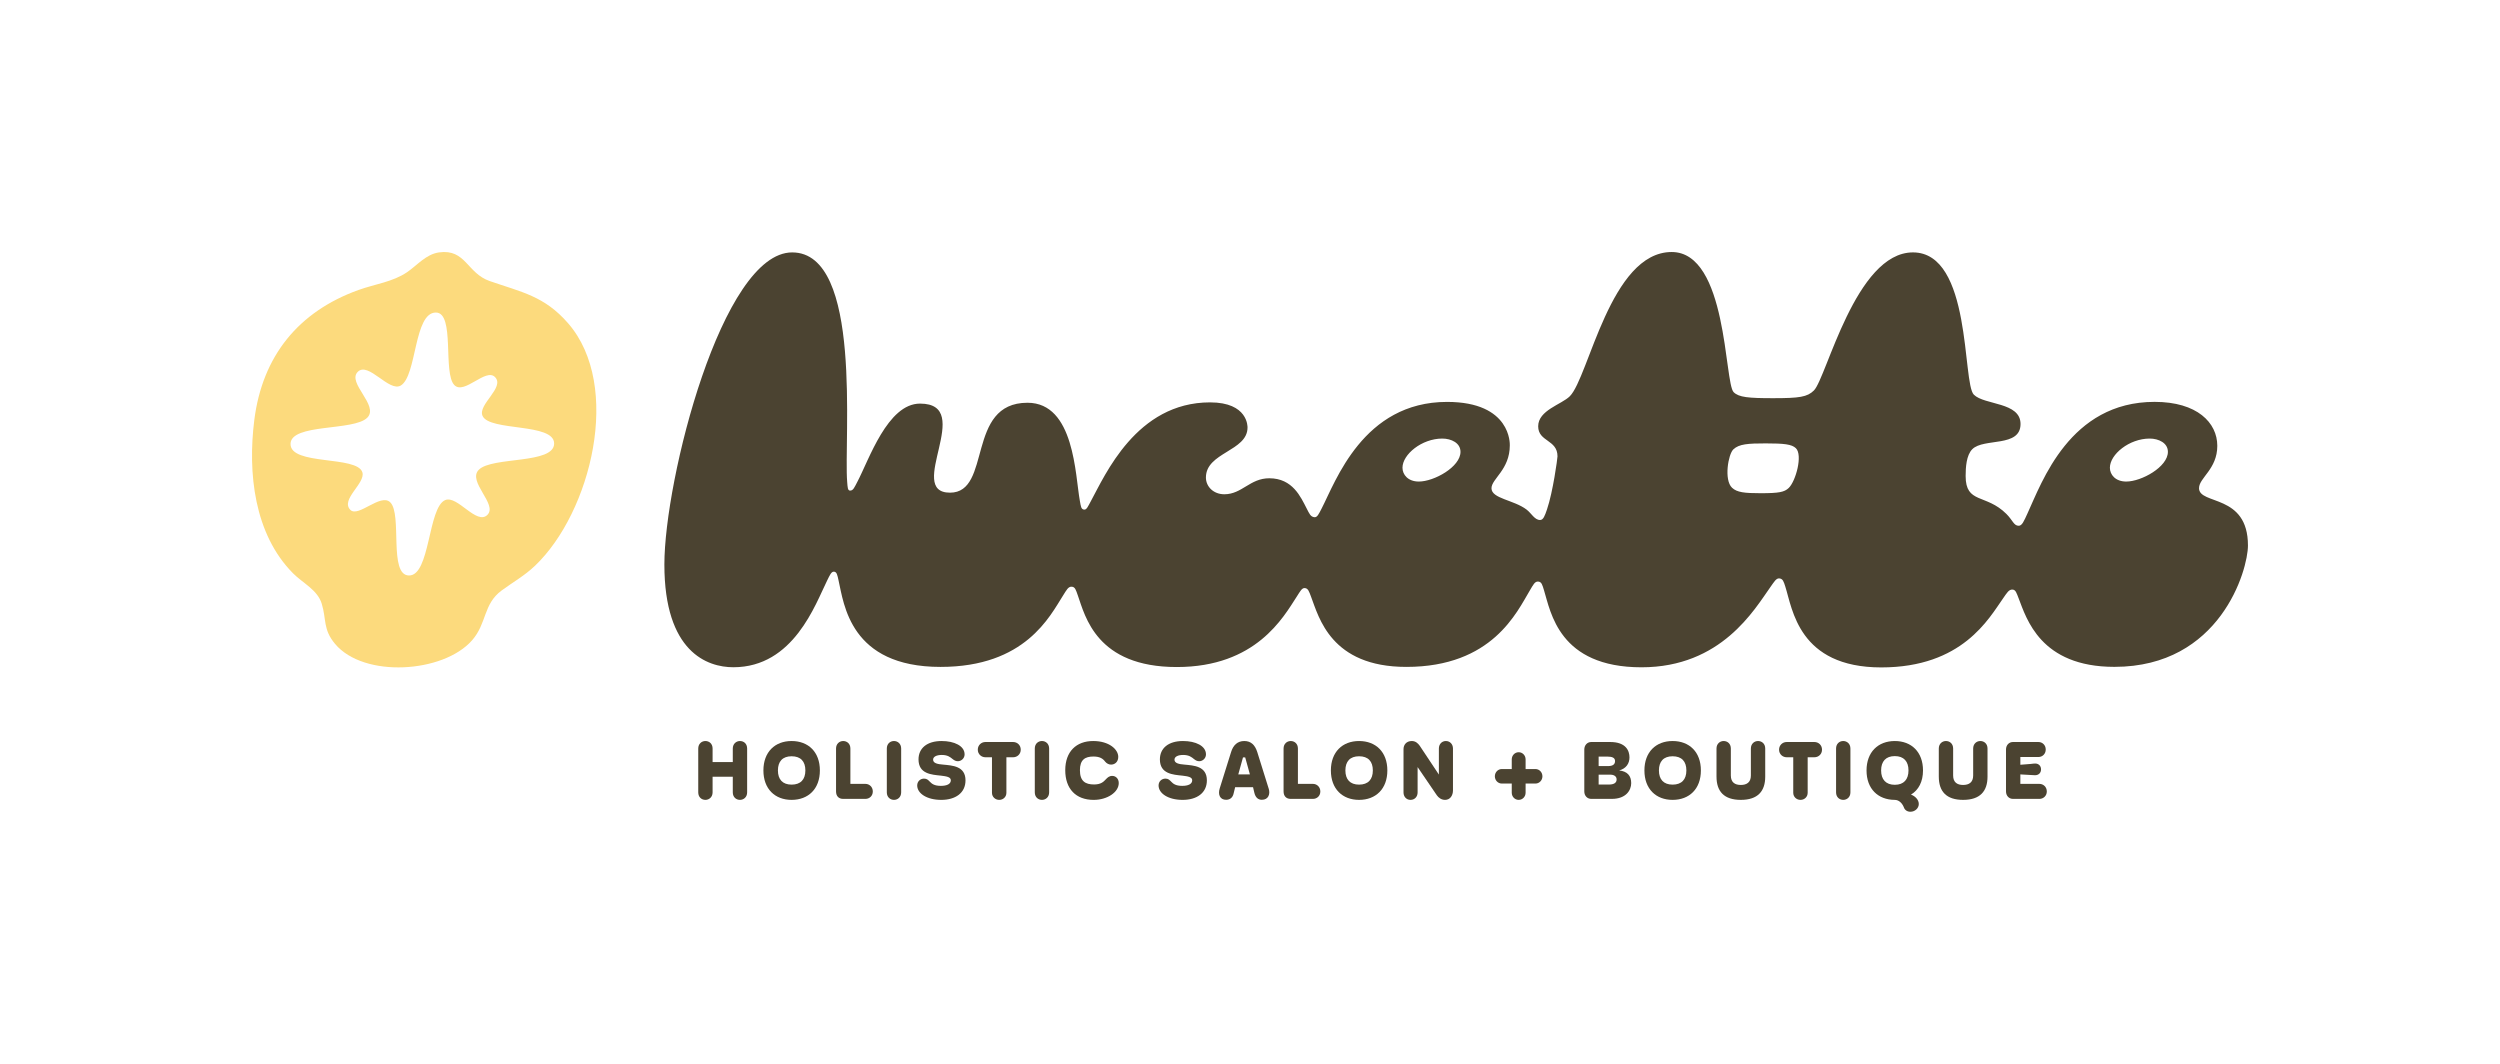 <svg xmlns="http://www.w3.org/2000/svg" id="Logo" viewBox="0 0 892.792 379.888"><defs><style>      .cls-1 {        fill: #fcda7d;      }      .cls-2 {        fill: #4b4331;      }    </style></defs><g><g><path class="cls-2" d="M249.356,282.971v-15.661c0-1.708,1.236-2.679,2.561-2.679s2.561.942,2.561,2.679v4.827h7.213v-4.827c0-1.708,1.265-2.679,2.561-2.679,1.355,0,2.562.942,2.562,2.679v15.661c0,1.706-1.238,2.679-2.562,2.679s-2.561-.942-2.561-2.679v-5.593h-7.213v5.593c0,1.706-1.265,2.679-2.561,2.679-1.355,0-2.561-.942-2.561-2.679Z"></path><path class="cls-2" d="M272.627,275.14c0-6.594,4.122-10.509,10.068-10.509,5.977,0,10.098,3.915,10.098,10.509s-4.122,10.509-10.098,10.509c-5.946,0-10.068-3.915-10.068-10.509ZM287.611,275.14c0-3.239-1.678-5.064-4.916-5.064-3.208,0-4.886,1.825-4.886,5.064,0,3.208,1.678,5.064,4.886,5.064,3.239,0,4.916-1.855,4.916-5.064Z"></path><path class="cls-2" d="M301.097,285.296c-1.532,0-2.532-.942-2.532-2.679v-15.307c0-1.708,1.236-2.679,2.561-2.679s2.561.942,2.561,2.679v12.628h5.388c1.383,0,2.62,1.089,2.62,2.708s-1.236,2.65-2.62,2.65h-7.978Z"></path><path class="cls-2" d="M316.699,282.971v-15.661c0-1.708,1.206-2.679,2.561-2.679,1.324,0,2.561.971,2.561,2.679v15.661c0,1.706-1.236,2.679-2.561,2.679-1.355,0-2.561-.972-2.561-2.679Z"></path><path class="cls-2" d="M327.548,280.498c0-1.443,1.118-2.444,2.442-2.444,1.06,0,1.502.529,2.09,1.12.676.705,1.561,1.471,3.915,1.471,2.09,0,3.562-.619,3.562-2.002,0-1.177-1.59-1.412-3.531-1.649-3.327-.352-8.008-.589-8.008-5.799,0-3.973,3.004-6.564,8.243-6.564,4.533,0,8.213,1.737,8.213,4.769,0,1.443-1.206,2.442-2.413,2.442-.766,0-1.295-.323-1.855-.764-.883-.707-1.766-1.473-3.885-1.473-1.796,0-3.092.59-3.092,1.679,0,1.294,1.649,1.619,3.562,1.766,3.298.323,8.008.501,8.008,5.623,0,4.533-3.621,6.976-8.656,6.976-5.18,0-8.595-2.325-8.595-5.152Z"></path><path class="cls-2" d="M354.25,283.118v-12.688h-2.356c-1.412,0-2.708-1.089-2.708-2.709,0-1.647,1.295-2.736,2.708-2.736h9.921c1.443,0,2.709,1.089,2.709,2.736,0,1.62-1.267,2.709-2.709,2.709h-2.413v12.688c0,1.471-1.148,2.532-2.561,2.532s-2.591-1.06-2.591-2.532Z"></path><path class="cls-2" d="M369.542,282.971v-15.661c0-1.708,1.206-2.679,2.561-2.679,1.324,0,2.561.971,2.561,2.679v15.661c0,1.706-1.236,2.679-2.561,2.679-1.355,0-2.561-.972-2.561-2.679Z"></path><path class="cls-2" d="M380.418,275.052c0-6.653,3.946-10.421,9.98-10.421,5.711,0,8.95,3.002,8.95,5.652,0,1.854-1.267,2.767-2.562,2.767-.764,0-1.531-.353-2.119-1.06-.795-1.089-1.943-1.825-4.181-1.825-3.002,0-4.827,1.148-4.827,4.888,0,3.915,1.913,5.092,5.064,5.092,2.442,0,3.384-.971,4.179-1.825.619-.648,1.208-1.236,2.297-1.236,1.177,0,2.325.912,2.325,2.561,0,3.239-4.062,6.006-8.948,6.006-6.418,0-10.158-4.003-10.158-10.597Z"></path></g><g><path class="cls-2" d="M413.748,280.498c0-1.443,1.118-2.444,2.442-2.444,1.06,0,1.502.529,2.09,1.12.676.705,1.561,1.471,3.915,1.471,2.09,0,3.562-.619,3.562-2.002,0-1.177-1.59-1.412-3.531-1.649-3.327-.352-8.008-.589-8.008-5.799,0-3.973,3.004-6.564,8.243-6.564,4.533,0,8.213,1.737,8.213,4.769,0,1.443-1.206,2.442-2.413,2.442-.766,0-1.295-.323-1.855-.764-.883-.707-1.766-1.473-3.885-1.473-1.796,0-3.092.59-3.092,1.679,0,1.294,1.649,1.619,3.562,1.766,3.298.323,8.008.501,8.008,5.623,0,4.533-3.621,6.976-8.656,6.976-5.18,0-8.595-2.325-8.595-5.152Z"></path><path class="cls-2" d="M453.103,281.735c.56,1.825-.117,3.885-2.473,3.885-1.295,0-2.295-.764-2.708-2.62l-.441-1.884h-6.388l-.531,2.178c-.323,1.59-1.353,2.325-2.708,2.325-2.119,0-3.002-1.766-2.266-4.091l4.062-12.982c.764-2.473,2.325-3.915,4.71-3.915,2.413,0,3.827,1.443,4.622,3.915l4.12,13.188ZM444.684,270.49h-.795l-1.678,6.063h4.15l-1.678-6.063Z"></path><path class="cls-2" d="M460.916,285.296c-1.532,0-2.532-.942-2.532-2.679v-15.307c0-1.708,1.236-2.679,2.561-2.679s2.561.942,2.561,2.679v12.628h5.388c1.383,0,2.62,1.089,2.62,2.708s-1.236,2.65-2.62,2.65h-7.978Z"></path><path class="cls-2" d="M475.28,275.14c0-6.594,4.122-10.509,10.068-10.509,5.977,0,10.098,3.915,10.098,10.509s-4.122,10.509-10.098,10.509c-5.946,0-10.068-3.915-10.068-10.509ZM490.264,275.14c0-3.239-1.678-5.064-4.916-5.064-3.208,0-4.886,1.825-4.886,5.064,0,3.208,1.678,5.064,4.886,5.064,3.239,0,4.916-1.855,4.916-5.064Z"></path><path class="cls-2" d="M501.219,283v-15.483c0-1.531,1.03-2.885,2.943-2.885,1.355,0,2.209.795,2.857,1.706l6.829,10.274v-9.302c0-1.561,1.06-2.679,2.501-2.679s2.532,1.118,2.532,2.679v14.954c0,1.767-.971,3.386-2.826,3.386-1.295,0-2.295-.736-2.943-1.649l-6.86-10.068v9.067c0,1.531-1.06,2.65-2.532,2.65-1.443,0-2.501-1.12-2.501-2.65Z"></path></g><path class="cls-2" d="M548.352,274.64c1.355,0,2.473,1.148,2.473,2.591s-1.118,2.589-2.473,2.589h-3.533v3.269c0,1.412-1.089,2.561-2.473,2.561s-2.473-1.148-2.473-2.561v-3.269h-3.562c-1.355,0-2.473-1.147-2.473-2.589s1.118-2.591,2.473-2.591h3.562v-3.445c0-1.412,1.089-2.561,2.473-2.561s2.473,1.148,2.473,2.561v3.445h3.533Z"></path><g><path class="cls-2" d="M568.254,285.296c-1.414,0-2.473-1.118-2.473-2.65v-14.983c0-1.531,1.059-2.679,2.473-2.679h6.77c5.652,0,6.888,3.149,6.888,5.505,0,2.148-1.177,3.973-3.68,4.651,2.916.323,4.299,1.884,4.299,4.533,0,2.532-1.855,5.623-6.919,5.623h-7.359ZM570.903,273.579h3.357c1.59,0,2.501-.529,2.501-1.794,0-1.208-1.089-1.59-2.708-1.59h-3.151v3.384ZM570.903,280.174h3.68c1.913,0,2.738-.705,2.738-1.825s-.942-1.706-2.297-1.706h-4.122v3.531Z"></path><path class="cls-2" d="M587.249,275.14c0-6.594,4.122-10.509,10.068-10.509,5.977,0,10.098,3.915,10.098,10.509s-4.122,10.509-10.098,10.509c-5.946,0-10.068-3.915-10.068-10.509ZM602.233,275.14c0-3.239-1.678-5.064-4.916-5.064-3.208,0-4.886,1.825-4.886,5.064,0,3.208,1.678,5.064,4.886,5.064,3.239,0,4.916-1.855,4.916-5.064Z"></path><path class="cls-2" d="M612.991,277.347v-10.038c0-1.708,1.236-2.679,2.561-2.679s2.561.942,2.561,2.679v9.627c0,2.473,1.473,3.384,3.562,3.384s3.592-.912,3.592-3.384v-9.627c0-1.708,1.236-2.679,2.561-2.679s2.562.942,2.562,2.679v10.038c0,5.241-2.679,8.302-8.715,8.302-5.975,0-8.683-3.004-8.683-8.302Z"></path><path class="cls-2" d="M640.399,283.118v-12.688h-2.356c-1.412,0-2.708-1.089-2.708-2.709,0-1.647,1.295-2.736,2.708-2.736h9.921c1.443,0,2.709,1.089,2.709,2.736,0,1.62-1.267,2.709-2.709,2.709h-2.413v12.688c0,1.471-1.148,2.532-2.561,2.532s-2.591-1.06-2.591-2.532Z"></path><path class="cls-2" d="M655.692,282.971v-15.661c0-1.708,1.206-2.679,2.561-2.679,1.324,0,2.561.971,2.561,2.679v15.661c0,1.706-1.236,2.679-2.561,2.679-1.355,0-2.561-.972-2.561-2.679Z"></path><path class="cls-2" d="M679.848,288.182c-.678-1.561-1.855-2.532-3.21-2.532-5.975-.03-10.068-3.946-10.068-10.509s4.122-10.509,10.098-10.509c5.946,0,10.068,3.915,10.068,10.509,0,3.974-1.561,7.007-4.299,8.625,1.443.501,2.797,1.796,2.797,3.355,0,1.502-1.355,2.767-3.002,2.767-1.06,0-2.033-.558-2.385-1.706ZM681.554,275.14c0-3.239-1.678-5.123-4.886-5.123s-4.888,1.884-4.888,5.123c0,3.208,1.678,5.123,4.888,5.123s4.886-1.914,4.886-5.123Z"></path><path class="cls-2" d="M692.375,277.347v-10.038c0-1.708,1.236-2.679,2.561-2.679s2.561.942,2.561,2.679v9.627c0,2.473,1.473,3.384,3.562,3.384s3.592-.912,3.592-3.384v-9.627c0-1.708,1.236-2.679,2.561-2.679s2.562.942,2.562,2.679v10.038c0,5.241-2.679,8.302-8.715,8.302-5.975,0-8.683-3.004-8.683-8.302Z"></path><path class="cls-2" d="M718.851,285.296c-1.414,0-2.473-1.118-2.473-2.679v-14.954c0-1.561,1.059-2.679,2.473-2.679h9.126c1.353,0,2.589,1.059,2.589,2.679s-1.236,2.679-2.589,2.679h-6.477v2.767l3.709-.294c.678-.088,1.208-.147,1.62-.147,1.206,0,2.06.854,2.06,2.09s-.854,2.089-2.148,2.089c-.384,0-.885-.029-1.59-.088l-3.651-.206v3.386h6.831c1.353,0,2.62,1.06,2.62,2.708,0,1.59-1.267,2.65-2.62,2.65h-9.479Z"></path></g></g><path class="cls-2" d="M785.313,174.302c0-3.656,6.523-6.776,6.523-15.084,0-8.253-7.179-15.703-22.393-15.703-30.291,0-40.251,28.706-45.413,39.873-1.246,2.696-1.896,4.37-3.118,4.37-1.761,0-2.104-1.934-4.387-4.216-7.306-7.306-14.563-3.507-14.563-13.551,0-3.024.242-7.44,2.38-9.578,4.099-4.099,17.226-.517,17.226-9.001,0-7.891-12.891-6.687-16.677-10.473-4.175-4.175-.662-50.804-21.748-50.804-20.501,0-30.854,44.796-35.356,49.298-2.353,2.354-5.201,2.765-14.577,2.765-8.814,0-12.25-.308-14.093-2.15-3.348-3.348-2.192-50.048-22.125-50.048-21.92,0-29.609,44.732-36.379,51.501-2.946,2.946-11.302,4.999-11.302,10.73,0,5.585,6.898,4.701,6.898,10.739,0,.698-1.607,12.664-3.748,18.946-.77,2.26-1.309,3.784-2.467,3.784-1.966,0-3.085-2.388-4.81-3.707-4.571-3.495-12.549-3.9-12.549-7.632,0-3.381,6.544-6.624,6.544-15.33,0-.354.593-15.504-22.413-15.504-29.989,0-39.821,28.512-44.794,38.086-1.003,1.932-1.556,3.179-2.542,3.092-1.421-.124-1.849-1.294-2.783-3.092-2.127-4.098-4.985-10.817-13.363-10.817-6.939,0-9.728,5.713-16.071,5.713-3.769,0-6.559-2.652-6.559-5.992,0-8.995,14.861-9.368,14.861-17.846,0-.317.195-8.978-13.388-8.978-26.332,0-37.529,26.097-42.522,35.206-1.055,1.926-1.514,3.161-2.419,3.092-1.133-.086-1.185-1.167-1.543-3.092-1.69-9.087-1.887-35.071-18.703-35.071-22.107,0-12.602,32.111-27.669,32.111-16.173,0,9.231-31.809-10.716-31.809-11.596,0-18.234,20.111-22.396,27.968-1.01,1.907-1.463,3.181-2.629,3.092-.809-.062-.822-1.116-.985-3.092-1.255-15.277,5.664-81.961-19.647-81.961-25.046,0-45.634,81.147-45.634,111.479,0,31.27,15.358,36.665,24.624,36.665,21.52,0,29.311-22.531,33.505-30.98.968-1.95,1.499-3.233,2.453-3.15,1.016.089,1.177,1.177,1.613,3.092,1.908,8.383,4.083,30.918,36.422,30.918,30.313,0,39.073-18.142,43.787-25.548,1.209-1.899,1.82-3.206,3.121-3.092,1.175.103,1.451,1.193,2.12,3.092,2.615,7.414,6.652,25.593,35.348,25.593,28.291,0,38.069-17.787,42.813-25.109,1.229-1.898,1.849-3.185,2.908-3.092,1.192.104,1.506,1.195,2.227,3.092,2.781,7.313,7.079,25.061,34.018,25.061,30.758,0,39.508-19.633,44.158-27.383,1.143-1.905,1.724-3.2,2.952-3.092s1.466,1.187,2.055,3.092c2.401,7.775,5.324,27.523,34.824,27.523,28.529,0,40.35-20.672,46.031-28.653,1.342-1.885,2.059-3.158,3.132-3.094.014,0,.027.002.041.003,1.301.114,1.567,1.116,2.153,2.932,2.537,7.869,4.697,28.855,34.267,28.855,28.978,0,38.42-17.458,43.532-24.701,1.338-1.896,2.029-3.212,3.397-3.092,1.067.093,1.382,1.197,2.119,3.092,2.801,7.205,7.742,24.503,34.213,24.503,37.791,0,47.69-34.574,47.69-43.345,0-18.616-17.479-14.357-17.479-20.494ZM506.689,171.97c-3.866,0-5.84-2.467-5.84-4.93,0-4.769,6.918-10.42,14.202-10.42,3.237,0,6.516,1.578,6.516,4.737,0,5.395-9.449,10.613-14.878,10.613ZM638.767,174.275c-1.549,1.471-3.45,1.859-10.039,1.859-5.721,0-8.437-.288-10.198-1.96-2.931-2.784-1.358-11.952.477-13.696,2.024-1.923,5.279-2.135,11.54-2.135,6.594,0,9.3.303,10.779,1.708,2.537,2.41-.023,11.814-2.56,14.224ZM759.316,171.97c-3.866,0-5.84-2.467-5.84-4.93,0-4.769,6.918-10.42,14.202-10.42,3.237,0,6.516,1.578,6.516,4.737,0,5.395-9.449,10.613-14.878,10.613Z"></path><path class="cls-1" d="M156.82,90.132c9.507-1.303,9.938,7.414,18.035,10.231,11.365,3.954,19.558,5.327,28.034,15.091,19.426,22.378,8.166,67.509-11.807,86.567-3.783,3.609-7.846,5.836-11.925,8.839-6.645,4.893-5.237,11.753-10.596,17.835-10.296,11.684-38.601,13.507-48.884,1.277-4.398-5.231-3.043-8.719-4.782-14.385-1.515-4.94-6.787-7.362-10.241-10.842-13.918-14.025-16.214-35.965-13.838-54.753,2.883-22.795,15.711-38.703,37.25-46.446,5.795-2.083,12.183-2.855,17.301-6.338,3.623-2.466,6.766-6.434,11.452-7.076ZM174.064,183.867c3.767-3.767-7.285-11.896-3.067-16.114,4.778-4.778,26.876-1.922,26.897-9.36s-23.007-4.277-25.56-9.858c-1.846-4.036,8.13-10.195,4.427-13.897-3.315-3.315-10.945,6.437-14.475,2.907-4.236-4.236.307-25.932-6.631-25.932-7.907,0-6.748,22.586-12.522,26.059-4.17,2.508-11.583-8.673-15.368-4.888-3.962,3.962,7.742,12.035,3.394,16.383-4.843,4.843-27.271,1.982-27.404,9.341-.142,7.852,23.84,4.083,25.661,10.19,1.16,3.891-7.967,9.716-4.287,13.396,2.833,2.833,10.827-6.114,14.249-2.692,4.348,4.348-.676,26.032,6.669,26.117,7.605.088,6.741-24.265,12.932-26.925,4.333-1.862,11.239,9.121,15.085,5.275Z"></path></svg>